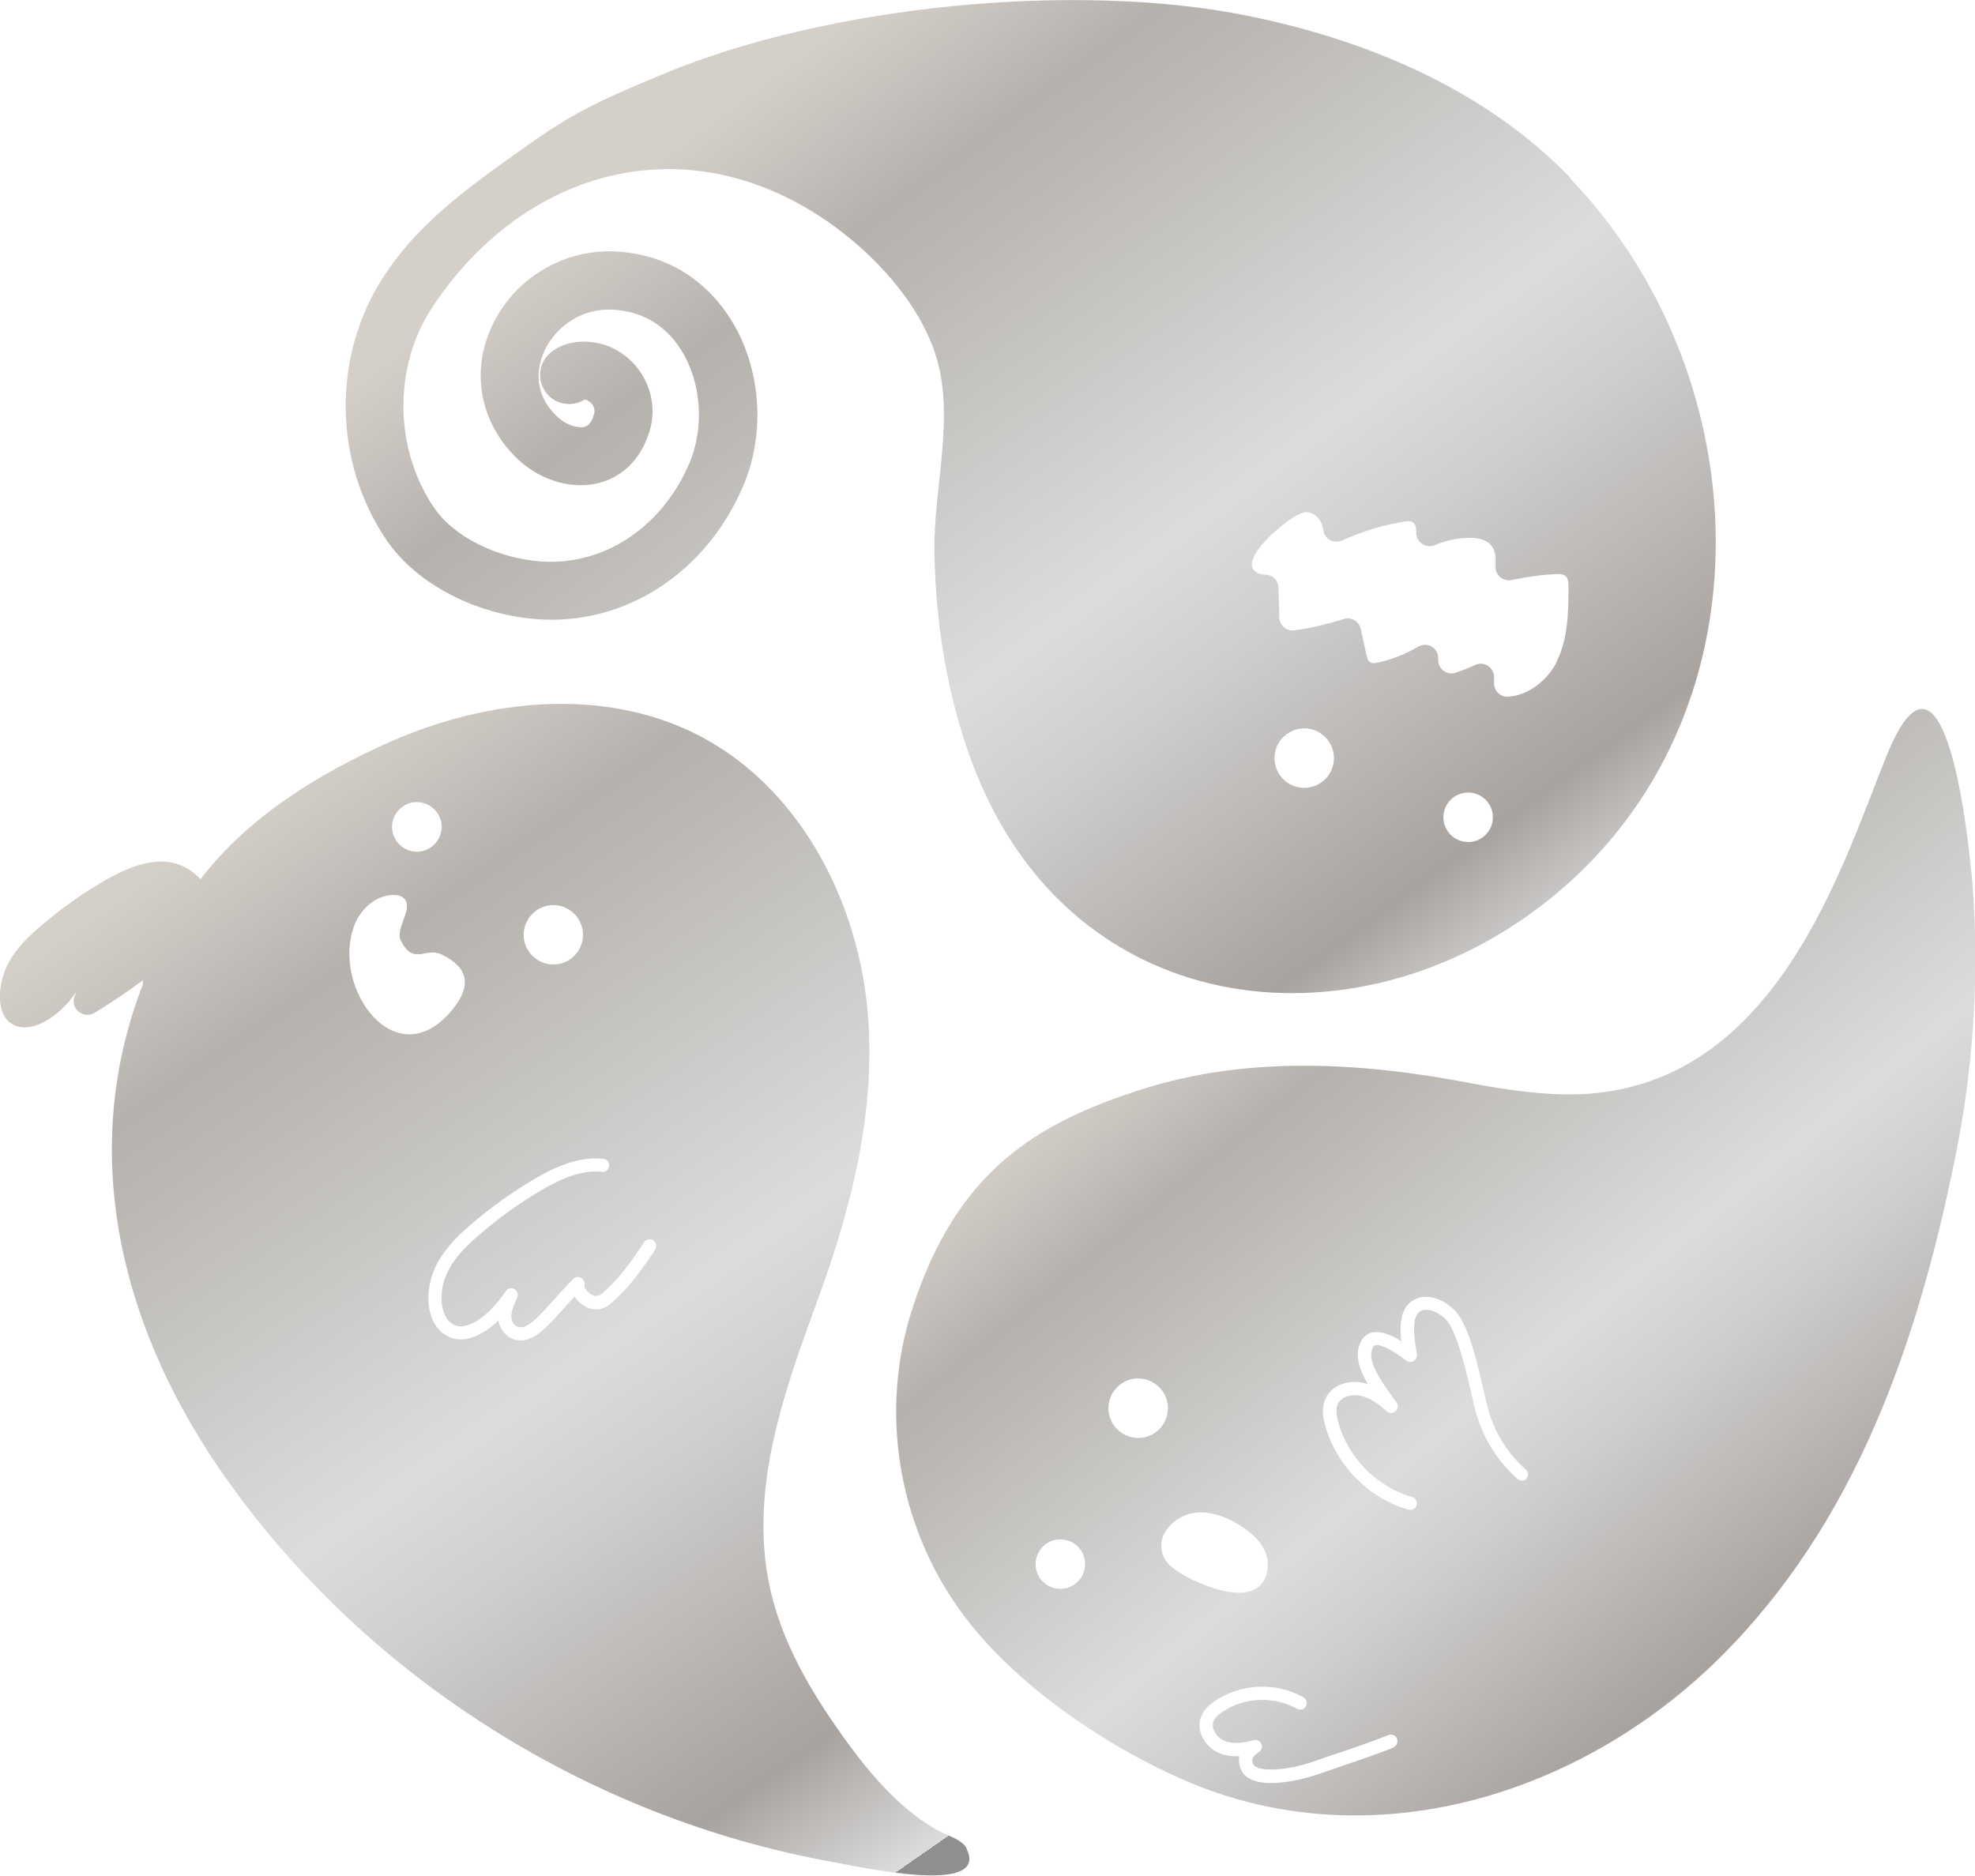 <?xml version="1.0" encoding="UTF-8"?><svg xmlns="http://www.w3.org/2000/svg" width="92.6" height="87.96" xmlns:xlink="http://www.w3.org/1999/xlink" viewBox="0 0 92.6 87.96"><defs><style>.g{fill:url(#e);}.h{fill:url(#d);}.i{fill:url(#f);}</style><linearGradient id="d" x1="12.43" y1="37.24" x2="45.71" y2="85.22" gradientTransform="matrix(1, 0, 0, 1, 0, 0)" gradientUnits="userSpaceOnUse"><stop offset="0" stop-color="#d4cfc9"/><stop offset=".08" stop-color="#c5c0bb"/><stop offset=".15" stop-color="#b5b1ac"/><stop offset=".52" stop-color="#dbdcdc"/><stop offset=".63" stop-color="#cececd"/><stop offset=".84" stop-color="#afa9a6"/><stop offset=".88" stop-color="#a9a39f"/><stop offset="1" stop-color="#dbdcdc"/><stop offset="1" stop-color="#8f8f8f"/></linearGradient><linearGradient id="e" x1="59.05" y1="43.73" x2="87.68" y2="78.94" xlink:href="#d"/><linearGradient id="f" x1="36.12" y1="3.47" x2="69" y2="47.97" xlink:href="#d"/></defs><g id="a"/><g id="b"><g id="c"><g><path class="h" d="M45.33,86.69c-.21-.43-.92-.62-1.31-.83-.6-.33-1.15-.73-1.67-1.18-1.06-.93-1.96-2.04-2.78-3.19-1.56-2.16-2.94-4.52-3.49-7.12-.98-4.66,.75-9.28,2.32-13.59s2.74-8.96,2.25-13.65c-.54-5.16-3.3-10.29-7.92-12.66-4.42-2.26-9.86-1.7-14.4,.3-3.38,1.49-6.7,3.54-8.93,6.46-.4-.45-.95-.74-1.51-.81-1.06-.12-2.15,.38-3.15,.97-1,.59-1.96,1.29-2.88,2.08-.63,.54-1.26,1.16-1.61,2-.35,.84-.4,2.03,.23,2.49,.88,.65,2.32-.27,3.11-1.47-.04,.09-.08,.18-.11,.27-.17,.57,.45,1.04,.96,.73,.77-.47,1.53-.98,2.27-1.53-.02,.07-.01,.12,0,.17-2.97,7.62-1.24,15.69,3.54,22.69,6.61,9.67,17.27,16.42,28.78,18.49,1.38,.25,7.4,1.6,6.28-.63ZM24.67,43.28c.31-.71,1.13-1.03,1.83-.72s1.03,1.13,.72,1.83c-.31,.71-1.13,1.03-1.83,.72-.71-.31-1.03-1.13-.72-1.83Zm-6.19-4.97c.26-.59,.94-.86,1.53-.6,.59,.26,.86,.94,.6,1.53-.26,.59-.94,.86-1.53,.6-.59-.26-.86-.94-.6-1.53Zm-1.87,5.09c.3-.8,1.07-1.48,1.92-1.43,.12,0,.24,.03,.34,.1,.63,.43-.37,1.45-.08,2.03,.61,1.21,1.16,.29,1.92,.66,1.22,.59,1.45,1.43,.49,2.6-2.64,3.2-5.69-1.04-4.59-3.96Zm14.11,15.2c-.59,.89-1.3,1.9-2.15,2.58-.36,.28-.81,.3-1.22,.03-.16-.1-.3-.24-.41-.41-.19,.2-.36,.4-.53,.58-.72,.81-1.33,1.48-1.99,1.48-.18,0-.37-.05-.57-.17-.3-.23-.44-.5-.48-.77-.48,.46-1.04,.82-1.6,.88-.43,.05-.82-.09-1.13-.39-.69-.67-.67-1.93-.3-2.83,.38-.9,1.04-1.55,1.69-2.12,.93-.8,1.91-1.51,2.92-2.11,.92-.55,2.13-1.15,3.34-1.01,.17,.02,.29,.17,.27,.34-.02,.17-.17,.3-.34,.27-1.03-.12-2.12,.43-2.95,.93-.98,.58-1.93,1.27-2.83,2.05-.6,.52-1.2,1.1-1.53,1.89-.33,.8-.26,1.74,.16,2.15,.18,.17,.38,.25,.63,.22,.6-.06,1.4-.72,2.01-1.64,.09-.14,.27-.18,.41-.1,.14,.08,.2,.26,.13,.4-.35,.74-.37,1.08-.05,1.33,.42,.24,.89-.25,1.76-1.22,.28-.31,.58-.65,.92-.99,.1-.1,.25-.12,.37-.05,.12,.07,.18,.21,.15,.34-.02,.07,.08,.29,.29,.42,.18,.12,.35,.12,.5,0,.78-.62,1.45-1.58,2.01-2.43,.09-.14,.29-.18,.43-.09,.14,.09,.18,.29,.09,.43Z"/><path class="g" d="M92.42,40.85c-.23-2.49-1.38-11.8-3.97-5.4-2.09,5.17-5.08,15.1-13.85,15.83-1.82,.15-3.87-.15-5.66-.49-5.1-.98-10.46-1.29-15.4,.29-4.94,1.58-8.69,3.81-10.78,10.34-1.52,4.73-.67,10.01,2.22,14.05,2.42,3.39,6.65,6.29,10.46,7.97,8.78,3.86,18.68,.75,25.19-5.7,6.37-6.32,9.28-14.74,11.05-23.51,.89-4.39,1.16-8.91,.75-13.37Zm-41.57,32.73c-.13,.63-.74,1.03-1.37,.9-.63-.13-1.03-.74-.9-1.37,.13-.63,.74-1.03,1.37-.9,.63,.13,1.03,.74,.9,1.37Zm2.23-6.18c-.75-.16-1.24-.89-1.08-1.65,.16-.75,.89-1.24,1.65-1.08,.75,.16,1.24,.89,1.08,1.65-.16,.75-.89,1.24-1.65,1.08Zm1.68,5.91c-.39-.48-.31-.86-.29-1.06,.03-.26,.34-.9,1.14-1.21,.8-.3,1.72,0,2.45,.44,.53,.32,1.03,.74,1.27,1.31,.23,.57,.12,1.32-.39,1.67-.39,.27-.9,.26-1.36,.18-1.1-.19-2.43-.87-2.83-1.34Zm10.57,8.64c-.85,.34-1.67,.61-2.46,.88-.36,.12-.71,.24-1.08,.37-.57,.2-1.43,.41-2.19,.41-.66,0-1.22-.16-1.42-.65-.1-.24-.11-.44-.07-.61-.37,.02-.69-.03-.98-.16-.63-.28-1.1-1.04-.8-1.73,.14-.33,.42-.55,.61-.68,1.21-.84,2.89-.92,4.17-.19,.15,.08,.2,.27,.12,.42-.08,.15-.27,.2-.42,.12-1.08-.61-2.5-.55-3.52,.16-.21,.15-.34,.28-.39,.41-.14,.34,.14,.77,.48,.92,.35,.15,.8,.15,1.39-.02,.14-.04,.29,.02,.36,.15,.07,.13,.04,.29-.07,.38l-.09,.07c-.26,.21-.31,.28-.22,.51,.17,.4,1.55,.34,2.84-.11,.36-.13,.72-.25,1.08-.37,.78-.26,1.59-.54,2.43-.87,.16-.06,.34,.01,.4,.17,.06,.16-.01,.34-.17,.4Zm6.26-12.62c-.11,.13-.31,.14-.44,.02-.93-.83-1.55-1.81-1.91-2.99-.09-.29-.18-.68-.28-1.13-.27-1.15-.68-2.88-1.19-3.38-.23-.23-.62-.45-.94-.43-.15,0-.26,.06-.35,.17-.32,.36-.13,1.41-.05,1.91,.02,.13-.04,.25-.15,.32-.11,.07-.25,.06-.35-.02-.77-.6-1.25-.76-1.45-.72-.04,0-.07,.03-.1,.08-.33,.6,.31,1.51,.94,2.39l.16,.22c.09,.13,.07,.3-.05,.41-.12,.1-.29,.11-.41,0-.37-.33-.7-.59-1.19-.72-.39-.1-.93,0-1.1,.37-.1,.2-.09,.48,.02,.88,.46,1.65,1.82,3.02,3.46,3.49,.16,.05,.26,.22,.21,.38-.04,.14-.16,.22-.3,.22-.03,0-.06,0-.09-.01-1.85-.53-3.37-2.07-3.89-3.92-.1-.34-.2-.85,.02-1.31,.33-.68,1.18-.87,1.82-.7,.05,.01,.11,.03,.16,.05-.42-.71-.66-1.41-.31-2.04,.11-.21,.29-.34,.52-.39,.34-.07,.8,.06,1.35,.41-.07-.61-.06-1.29,.3-1.7,.2-.23,.48-.36,.79-.38,.55-.03,1.08,.3,1.39,.61,.65,.63,1.04,2.32,1.36,3.69,.1,.43,.19,.82,.27,1.09,.32,1.07,.89,1.96,1.73,2.71,.13,.11,.14,.31,.02,.44Z"/><path class="i" d="M73.65,8.36c-3.97-4.13-9.5-6.47-15.11-7.61-2.16-.44-4.37-.65-6.58-.72-2.41-.08-4.83,.02-7.23,.25-2.42,.24-4.83,.62-7.2,1.17-2.21,.51-4.39,1.17-6.48,2.04-1.33,.56-2.68,1.11-3.95,1.81-1.26,.69-2.41,1.55-3.58,2.38-.19,.14-.38,.27-.57,.41-2.06,1.52-3.68,2.93-4.93,4.83-2.46,3.73-2.41,8.73,.12,12.43,1.4,2.04,4.19,3.49,7.11,3.69,4.07,.27,7.85-2.17,9.59-6.24,1.08-2.51,.84-5.6-.6-7.86-1.24-1.95-3.18-3.07-5.47-3.15-2.52-.09-4.85,1.42-5.81,3.74-.88,2.13-.36,4.44,1.36,6.04,1.08,1,2.6,1.42,3.86,1.05,1.14-.33,1.96-1.23,2.31-2.53,.41-1.54-.41-3.19-1.9-3.83-.78-.33-1.98-.39-2.78,.28-.58,.48-.65,1.34-.17,1.92,.44,.53,1.2,.63,1.76,.28,.04,0,.09,0,.11,.02,.26,.11,.41,.38,.35,.63-.14,.53-.36,.6-.43,.62-.33,.1-.9-.1-1.26-.43-1.22-1.13-.96-2.36-.7-3,.44-1.07,1.59-2.11,3.2-2.06,1.75,.06,2.74,1.06,3.26,1.88,.96,1.51,1.11,3.65,.39,5.33-1.28,2.99-3.99,4.79-6.91,4.6-2.09-.14-4.12-1.15-5.05-2.51-1.89-2.76-1.93-6.62-.1-9.4,4.17-6.32,11.52-8.54,18.08-4.34,2.22,1.42,4.45,3.68,5.4,6.19,1.14,3.02,.04,6.4,.07,9.53,.05,3.79,.75,7.83,2.32,11.29,5.23,11.51,19.06,12.16,27.75,4.01,9.29-8.72,8.28-23.86-.26-32.73Zm-12.62,28.58c-.77-.07-1.33-.74-1.27-1.51,.07-.77,.74-1.33,1.51-1.27,.77,.07,1.33,.74,1.27,1.51-.07,.77-.74,1.33-1.51,1.27Zm7.7,2.54c-.64-.06-1.11-.62-1.05-1.26,.06-.64,.62-1.11,1.26-1.05,.64,.06,1.11,.62,1.05,1.26-.06,.64-.62,1.11-1.26,1.05Zm4.26-8.44c-.44,.87-1.34,1.58-2.29,1.63-.35,.02-.65-.27-.65-.63v-.29c0-.45-.47-.76-.88-.57-.3,.14-.62,.27-.94,.37-.41,.13-.83-.21-.8-.65,.03-.51-.51-.83-.95-.57-.58,.34-1.22,.6-1.88,.74-.12,.03-.25,.05-.36-.02-.11-.07-.14-.2-.17-.33l-.27-1.23c-.08-.37-.46-.57-.81-.46-.75,.24-1.52,.42-2.31,.53-.37,.05-.69-.24-.7-.61l-.04-1.4c-.01-.35-.3-.61-.64-.6-.21,0-.42-.08-.54-.26-.43-.7,1.47-2.21,1.99-2.5,.15-.08,.31-.16,.48-.17,.38-.02,.7,.33,.79,.7,.01,.05,.02,.1,.03,.15,.05,.42,.5,.65,.89,.47,.92-.42,1.9-.72,2.89-.88,.16-.03,.34-.04,.46,.07,.09,.09,.1,.23,.11,.35v.15c.04,.43,.48,.7,.88,.53,.49-.21,1.01-.32,1.54-.34,.41-.01,.88,.06,1.12,.38,.2,.27,.19,.61,.18,.96-.02,.41,.36,.72,.75,.64,.7-.15,1.41-.25,2.12-.28,.14,0,.29,0,.4,.08,.14,.11,.15,.32,.15,.5,0,1.2-.02,2.46-.56,3.53Z"/></g></g></g></svg>